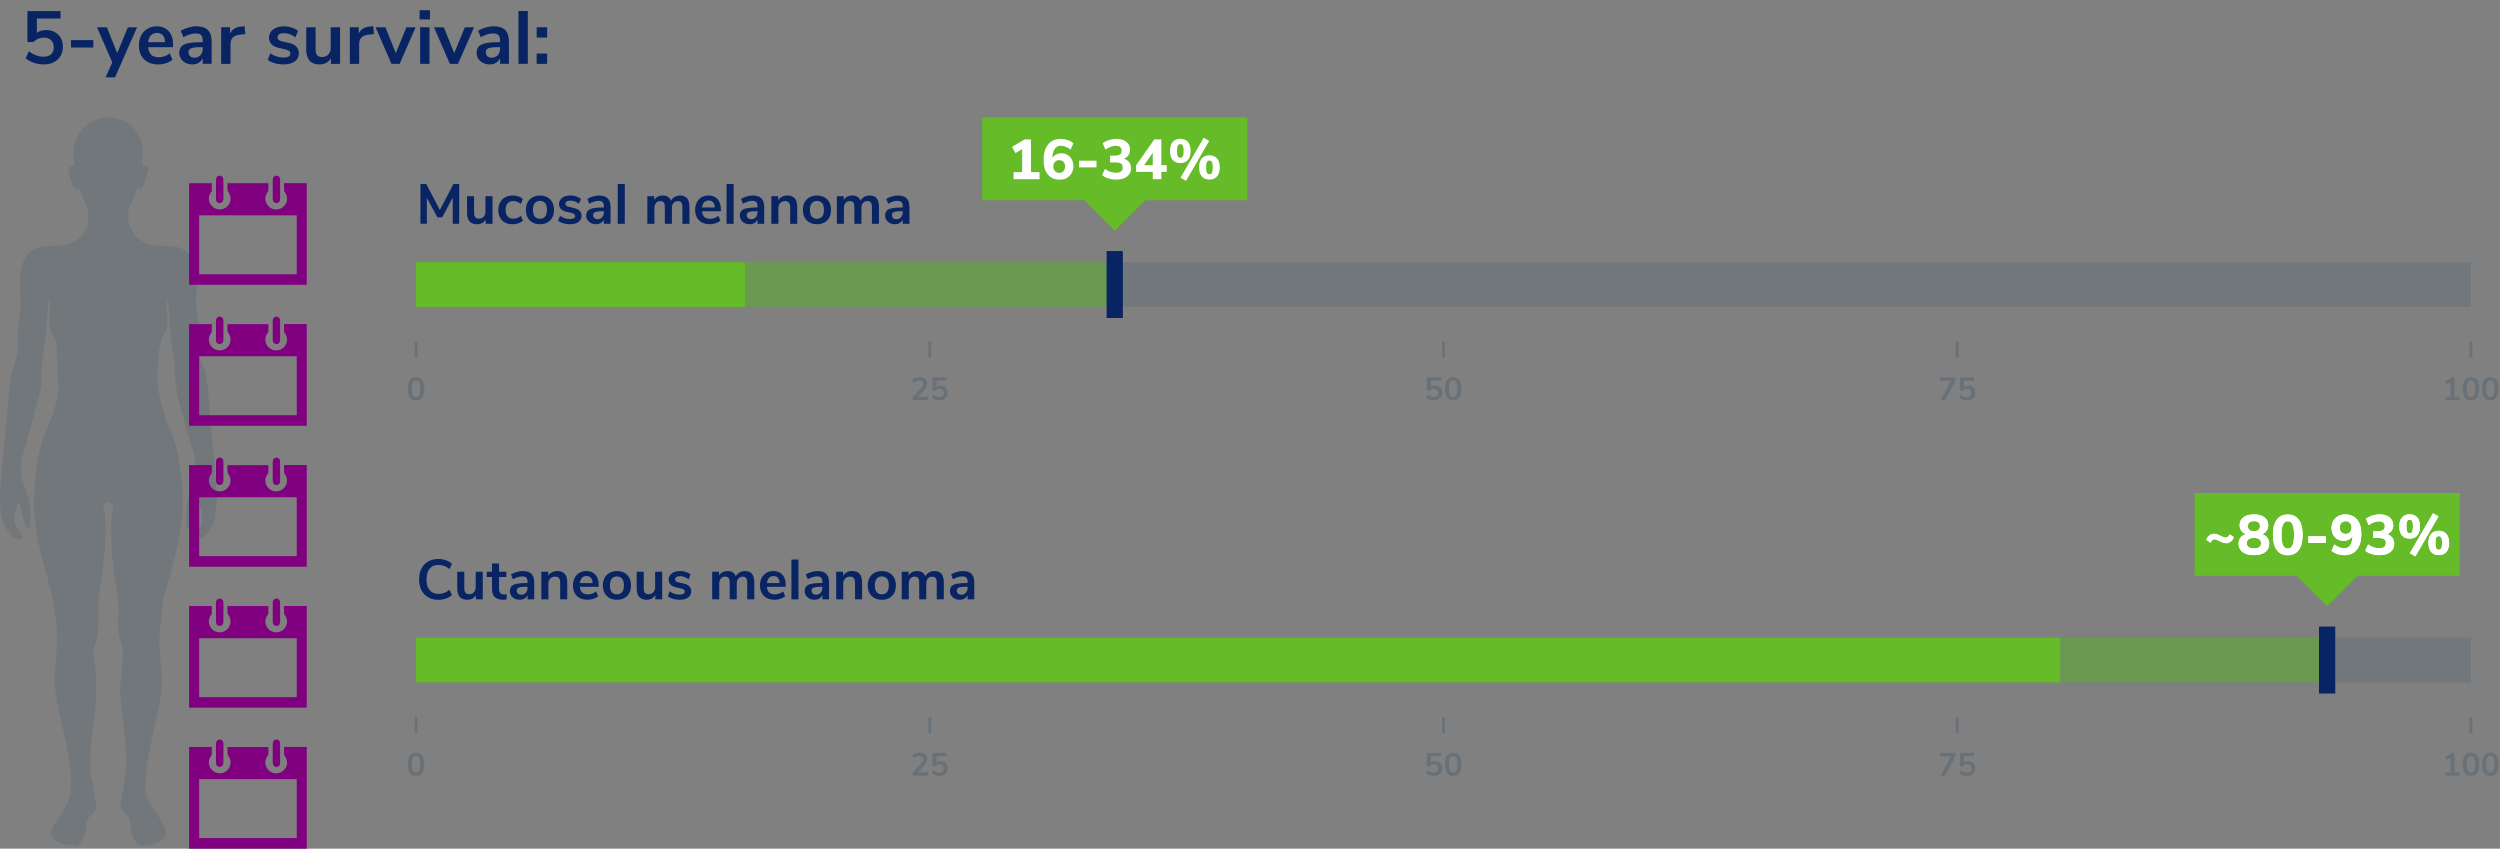 <?xml version="1.0" encoding="UTF-8"?><svg id="Layer_2" xmlns="http://www.w3.org/2000/svg" viewBox="0 0 1001.52 339.98"><rect x="0" y="0" width="1001.52" height="339.98" fill="#808080" stroke="none"/><defs><style>.cls-1{fill:none;stroke:#51616f;stroke-miterlimit:10;stroke-width:1.08px;}.cls-2{fill:#fff;}.cls-3{fill:purple;}.cls-4,.cls-5{fill:#65bc28;}.cls-6{fill:#092462;}.cls-7,.cls-8{fill:#51616f;}.cls-9,.cls-8{opacity:.3;}.cls-10,.cls-5{opacity:.5;}</style></defs><g id="Layer_1-2"><g id="_6mgbSD" class="cls-9"><path class="cls-7" d="m31.64,75.55c-1.24.48-2.02-.13-2.43-1.25-.57-1.56-1.16-3.12-1.54-4.73-.55-2.32-.26-2.72,2.12-3.42-.08-1.06-.08-2.19-.26-3.29-.54-3.46.89-7.57,2.92-10.38,3.71-5.12,11.27-6.88,16.96-4.14,2.97,1.43,5.41,3.94,6.76,6.95,1.61,3.58,1.07,7.14.84,10.88.39.11.67.22.96.25.96.11,1.56.71,1.34,1.58-.58,2.31-1.26,4.61-2.06,6.86-.31.87-1.2,1.11-2.21.51-.93,3.15-2.99,5.83-3.57,9.11-.54,3.03.16,6.25,1.9,8.79,2.06,3,5.61,5.04,9.27,5.11,2.14.04,4.28.15,6.41.29,4.63.3,7.76,3,8.91,7.53.92,3.65,1.14,7.35.77,11.06-.34,3.43-.14,6.77.49,10.16.43,2.29.29,4.7.37,7.05.04,1.31.06,2.63,0,3.94-.13,2.63.28,5.12,1.45,7.5,1.94,3.94,2.1,8.26,2.46,12.53.75,8.92,1.56,17.85,2.3,26.77.41,4.92.91,9.84,1.02,14.77.06,2.81-.46,5.65-.96,8.44-.39,2.18-1.81,4.56-3.5,5.99-.83.71-1.82,1.39-2.95,1.41-4.11.08-.72-3.02.53-4.27,1.68-2.13,1.43-7.37-.62-9.73-.38.62-.86,1.13-1.01,1.72-.42,1.65-.66,3.34-1.06,4.99-.19.79-.5,1.57-.91,2.27-.2.34-.75.46-1.14.68-.22-.38-.63-.77-.62-1.15.05-2.18.3-4.36.3-6.53-.01-3.59,1.15-6.87,2.49-10.11,1.66-4.02,1.28-8.05.17-12.08-1.81-6.53-3.67-13.04-5.51-19.56-1.37-4.87-1.98-9.81-2.01-14.89-.02-3.15-.93-6.29-1.29-9.45-.42-3.6-.7-7.22-.98-10.83-.18-2.31-.23-4.62-.34-7.09-.86,1.78-.85,3.52-.55,5.24.63,3.62.36,7.02-1.82,10.16-.54.78-.62,1.92-.84,2.84-1.05,4.44-.98,8.26-1.07,12.44-.14,6.24.68,8.27,2.3,13.96.32,1.12,1.2,4.59,1.73,5.64,2.89,5.74,4.36,11.88,5.08,18.22.43,3.82.91,7.66.96,11.49.1,8.27-1.41,16.35-3.42,24.34-1.05,4.19-2.2,8.37-3.45,12.51-1.57,5.21-1.64,10.6-2.24,15.94-.63,5.48.07,10.91.6,16.35.47,4.76-.08,9.43-1.04,14.06-1.53,7.45-3.28,14.85-4.61,22.33-.66,3.72-.64,7.57-.8,11.36-.04.86.48,1.74.68,2.62.9,4.17,9.88,12.57,6.89,16.47-.85,1.12-2.21,1.72-3.56,2.14-1.4.43-2.85.71-4.31.81-.96.07-2.01.04-2.79-.52-.56-.41-.9-1.04-1.23-1.64-.58-1.09-1.17-2.19-1.41-3.4-.38-1.93.13-4.12-.96-5.76-.92-1.38-2.82-2.07-3.25-3.68-.18-.66-.06-1.37.07-2.05,1.31-7.26,2.7-13.74,2.11-21.17-.6-7.62-1.77-15.2-2.29-22.82-.25-3.66.39-7.4.76-11.09.34-3.32.69-6.56-.58-9.82-1.29-3.32-1.19-6.89-.99-10.38.23-4.19-.32-8.28-1.02-12.38-1.46-8.47-1.92-17.02-1.7-25.6.04-1.69.39-3.38.6-5.07.05-.42.13-.84.2-1.31-.72-.32-1.35-.6-2.02-.9-.66.28-1.33.57-2.04.87-.02.18-.09.36-.06.51,1.46,6.23,1.01,12.54.51,18.8-.5,6.13-1.56,12.21-2.23,18.33-.26,2.38-.2,4.8-.16,7.2.07,4.09-.3,8.06-1.56,12.02-.61,1.91-.5,4.2-.15,6.22,1.45,8.39.81,16.72-.31,25.07-.87,6.5-1.66,13.03-1.13,19.6.15,1.84.75,3.65,1.15,5.47.09.42.41.87.34,1.25-.41,1.98.19,3.77.75,5.62.89,2.94-3.52,4.55-3.98,7.45-.18,1.12-.04,2.28-.23,3.4-.22,1.33-.9,2.54-1.57,3.72-.5.89-1.11,1.86-2.11,2.09-1.03.24-2.06-.43-3.11-.45-.37,0-.74.07-1.12.09-2.07.11-3.83-1.39-5.34-2.8-.35-.32-.71-.67-.84-1.13-.14-.52.06-1.06.26-1.55,1.53-3.69,4.26-6.53,5.98-10.07.65-1.33,1.39-2.69,1.64-4.12.35-1.99.44-4.06.36-6.08-.33-9.19-2.8-18.03-4.77-26.94-1.22-5.54-2.01-11.09-1.64-16.77.3-4.66.83-9.33.74-13.99-.17-8.82-1.96-17.37-4.47-25.85-3.03-10.24-5.25-20.72-4.65-31.51.51-9.32,1.58-18.58,5.77-27.14.96-1.96,2.06-5.95,2.72-8.03.95-2.98,1.38-5.43,1.08-9.36s-.54-7.31-.48-11.2c.02-1-.2-2-.16-3,.06-1.59-.28-3.06-1.2-4.34-1.92-2.69-2.04-5.69-1.59-8.79.27-1.86.61-3.72-.6-5.53,0,.65.05,1.3,0,1.94-.51,6.05-.81,12.12-1.63,18.12-.48,3.51-1.2,6.96-1,10.52.25,4.41-1.14,8.56-2.24,12.73-1.7,6.42-3.61,12.79-5.35,19.2-1.1,4.04-.97,8.05.77,11.92,2.25,5.01,2.44,10.32,2.38,15.67,0,.4-.36.8-.55,1.2-.4-.21-.96-.32-1.15-.64-.42-.74-.74-1.57-.95-2.4-.41-1.69-.68-3.42-1.1-5.11-.13-.52-.57-.96-.87-1.43l-.53.05c-.31,1.05-.69,2.09-.93,3.16-.39,1.72-.52,3.58.14,5.25.63,1.59,5.86,7.87-.3,5.11-1-.45-2.01-1.81-2.66-2.65-1.78-2.29-2.71-5.07-3.01-7.93-.55-5.19-.03-10.3.43-15.43.76-8.49,1.49-16.98,2.27-25.46.41-4.52.74-9.06,1.39-13.55.3-2.04,1.38-3.95,1.95-5.96.43-1.49.78-3.04.87-4.58.14-2.31-.08-4.64.03-6.95.11-2.39.24-4.81.7-7.15.56-2.8.47-5.57.18-8.35-.38-3.78-.17-7.51.79-11.19,1.27-4.85,4.1-7.21,9.1-7.6,5.66-.44,10.74.07,14.9-4.49.75-.82,1.42-1.72,1.86-2.74.54-1.27.7-2.68.7-4.06.02-4.36-2.19-7.91-3.76-11.81Z"/></g><rect class="cls-8" x="166.67" y="105.04" width="823.22" height="17.89"/><rect class="cls-5" x="166.67" y="105.04" width="279.89" height="17.89"/><rect class="cls-8" x="166.67" y="255.48" width="823.22" height="17.89"/><rect class="cls-5" x="166.67" y="255.48" width="765.59" height="17.89"/><rect class="cls-4" x="166.67" y="105.04" width="131.71" height="17.89"/><path class="cls-6" d="m183.95,73.71v15.94h-2.58v-10.54l-4.21,7.96h-1.94l-4.23-7.85.02,10.42h-2.58v-15.94h2.31l5.47,10.42,5.45-10.42h2.28Z"/><path class="cls-6" d="m197.31,78.6v11.06h-2.76v-1.7c-.35.6-.81,1.07-1.4,1.39-.59.32-1.25.49-1.99.49-2.71,0-4.07-1.52-4.07-4.57v-6.67h2.83v6.69c0,.78.16,1.37.47,1.74.32.38.81.57,1.49.57.78,0,1.41-.26,1.89-.78.47-.52.71-1.21.71-2.07v-6.15h2.83Z"/><path class="cls-6" d="m202.27,89.13c-.85-.47-1.5-1.13-1.96-1.99s-.68-1.86-.68-3.01.24-2.16.71-3.04,1.15-1.56,2.02-2.05,1.88-.72,3.03-.72c.78,0,1.55.12,2.29.37.75.25,1.34.58,1.8,1.01l-.81,1.99c-.47-.38-.96-.66-1.48-.86-.52-.2-1.04-.29-1.55-.29-.98,0-1.74.31-2.28.92s-.81,1.49-.81,2.63.27,2,.81,2.61c.54.61,1.3.92,2.28.92.51,0,1.03-.1,1.55-.29.52-.2,1.01-.48,1.48-.86l.81,1.97c-.48.44-1.1.78-1.85,1.03-.75.25-1.54.37-2.35.37-1.16,0-2.17-.23-3.02-.7Z"/><path class="cls-6" d="m213.35,89.13c-.85-.47-1.51-1.14-1.98-2.01-.47-.87-.7-1.89-.7-3.05s.23-2.17.7-3.04c.47-.87,1.13-1.53,1.98-2,.85-.47,1.84-.7,2.97-.7s2.12.23,2.97.7c.85.47,1.51,1.13,1.97,2,.46.87.69,1.88.69,3.04s-.23,2.18-.69,3.05-1.12,1.54-1.97,2.01c-.85.47-1.84.7-2.97.7s-2.12-.23-2.97-.7Zm5.05-2.4c.48-.6.72-1.49.72-2.67s-.24-2.05-.72-2.66-1.18-.92-2.08-.92-1.6.31-2.09.92c-.49.61-.73,1.5-.73,2.66s.24,2.07.72,2.67c.48.6,1.18.9,2.08.9s1.62-.3,2.1-.9Z"/><path class="cls-6" d="m225.65,89.47c-.82-.24-1.52-.59-2.09-1.04l.79-1.97c1.18.86,2.53,1.29,4.05,1.29.65,0,1.14-.11,1.48-.32.34-.21.51-.51.51-.9,0-.33-.12-.59-.35-.77-.23-.18-.65-.35-1.25-.5l-1.81-.41c-1.03-.23-1.79-.6-2.28-1.11-.5-.51-.75-1.18-.75-1.99,0-.68.19-1.28.58-1.8.38-.52.92-.92,1.61-1.21.69-.29,1.48-.43,2.39-.43.78,0,1.54.12,2.27.36.73.24,1.38.58,1.93,1.02l-.79,1.92c-1.15-.83-2.29-1.24-3.44-1.24-.62,0-1.1.11-1.45.34-.35.23-.52.54-.52.95,0,.3.11.55.33.75.22.2.57.35,1.05.45l1.88.43c1.1.24,1.91.62,2.42,1.14.51.52.77,1.2.77,2.05,0,1.02-.42,1.84-1.24,2.44-.83.6-1.95.9-3.37.9-.98,0-1.88-.12-2.7-.36Z"/><path class="cls-6" d="m243.46,79.46c.75.75,1.13,1.91,1.13,3.48v6.71h-2.69v-1.7c-.26.59-.66,1.05-1.21,1.38-.55.33-1.19.5-1.91.5s-1.41-.15-2.01-.45c-.6-.3-1.08-.72-1.42-1.24-.35-.53-.52-1.12-.52-1.76,0-.81.21-1.46.62-1.92.41-.47,1.09-.81,2.02-1.02s2.22-.32,3.87-.32h.57v-.52c0-.75-.16-1.3-.49-1.63-.32-.33-.86-.5-1.62-.5-.59,0-1.2.1-1.84.3-.64.2-1.27.49-1.89.85l-.79-1.94c.62-.39,1.36-.72,2.24-.97.87-.26,1.7-.38,2.49-.38,1.55,0,2.71.38,3.46,1.13Zm-2.27,7.59c.47-.5.71-1.16.71-1.96v-.47h-.41c-1.01,0-1.79.04-2.35.14-.56.09-.96.25-1.2.47s-.36.54-.36.93c0,.48.17.88.5,1.19.33.31.75.46,1.27.46.75,0,1.37-.25,1.84-.76Z"/><path class="cls-6" d="m247.46,73.71h2.83v15.94h-2.83v-15.94Z"/><path class="cls-6" d="m275.27,79.44c.62.75.93,1.89.93,3.43v6.78h-2.83v-6.67c0-.84-.14-1.46-.43-1.84-.29-.38-.75-.58-1.38-.58-.75,0-1.34.26-1.76.77-.42.51-.63,1.23-.63,2.15v6.17h-2.83v-6.67c0-.84-.14-1.46-.42-1.84-.28-.38-.74-.58-1.39-.58-.74,0-1.32.26-1.74.77s-.63,1.23-.63,2.15v6.17h-2.83v-11.06h2.76v1.56c.33-.6.79-1.06,1.38-1.37.59-.31,1.26-.46,2.01-.46,1.67,0,2.78.69,3.32,2.08.35-.65.84-1.16,1.49-1.53s1.37-.55,2.17-.55c1.25,0,2.19.37,2.8,1.12Z"/><path class="cls-6" d="m288.77,84.63h-7.53c.09,1.03.4,1.79.93,2.28.53.5,1.28.75,2.26.75,1.22,0,2.34-.39,3.35-1.18l.81,1.94c-.51.42-1.16.76-1.93,1.02-.78.26-1.56.38-2.34.38-1.81,0-3.24-.51-4.28-1.54s-1.57-2.43-1.57-4.21c0-1.13.23-2.13.68-3.01s1.09-1.55,1.91-2.04c.82-.48,1.75-.72,2.79-.72,1.52,0,2.72.49,3.61,1.47.88.98,1.32,2.33,1.32,4.05v.79Zm-6.68-3.59c-.46.48-.74,1.18-.85,2.08h5.11c-.03-.92-.26-1.62-.68-2.09-.42-.47-1.01-.71-1.76-.71s-1.36.24-1.82.72Z"/><path class="cls-6" d="m291.07,73.71h2.83v15.94h-2.83v-15.94Z"/><path class="cls-6" d="m305.02,79.46c.75.75,1.13,1.91,1.13,3.48v6.71h-2.69v-1.7c-.26.59-.66,1.05-1.21,1.38-.55.33-1.19.5-1.91.5s-1.41-.15-2.01-.45c-.6-.3-1.08-.72-1.42-1.24-.35-.53-.52-1.12-.52-1.76,0-.81.21-1.46.62-1.92.41-.47,1.09-.81,2.02-1.02s2.22-.32,3.87-.32h.57v-.52c0-.75-.16-1.3-.49-1.63-.32-.33-.86-.5-1.62-.5-.59,0-1.2.1-1.84.3-.64.2-1.27.49-1.89.85l-.79-1.94c.62-.39,1.36-.72,2.24-.97.87-.26,1.7-.38,2.49-.38,1.55,0,2.71.38,3.46,1.13Zm-2.27,7.59c.47-.5.71-1.16.71-1.96v-.47h-.41c-1.01,0-1.79.04-2.35.14-.56.09-.96.25-1.2.47s-.36.54-.36.93c0,.48.17.88.5,1.19.33.31.75.46,1.27.46.75,0,1.37-.25,1.84-.76Z"/><path class="cls-6" d="m318.41,79.46c.65.75.97,1.89.97,3.41v6.78h-2.83v-6.62c0-.86-.16-1.48-.49-1.88-.32-.39-.83-.59-1.53-.59-.81,0-1.47.26-1.96.77-.49.51-.74,1.2-.74,2.06v6.26h-2.83v-11.06h2.76v1.65c.38-.62.88-1.09,1.51-1.42.63-.33,1.35-.5,2.15-.5,1.33,0,2.31.38,2.96,1.13Z"/><path class="cls-6" d="m324.32,89.13c-.85-.47-1.51-1.14-1.98-2.01-.47-.87-.7-1.89-.7-3.05s.23-2.17.7-3.04c.47-.87,1.13-1.53,1.98-2,.85-.47,1.84-.7,2.97-.7s2.12.23,2.97.7c.85.47,1.51,1.13,1.97,2,.46.87.69,1.88.69,3.04s-.23,2.18-.69,3.05-1.12,1.54-1.97,2.01c-.85.47-1.84.7-2.97.7s-2.12-.23-2.97-.7Zm5.05-2.4c.48-.6.72-1.49.72-2.67s-.24-2.05-.72-2.66-1.18-.92-2.08-.92-1.6.31-2.09.92c-.49.61-.73,1.5-.73,2.66s.24,2.07.72,2.67c.48.6,1.18.9,2.08.9s1.62-.3,2.1-.9Z"/><path class="cls-6" d="m351.19,79.44c.62.75.93,1.89.93,3.43v6.78h-2.83v-6.67c0-.84-.14-1.46-.43-1.84-.29-.38-.75-.58-1.38-.58-.75,0-1.34.26-1.76.77-.42.51-.63,1.23-.63,2.15v6.17h-2.83v-6.67c0-.84-.14-1.46-.42-1.84-.28-.38-.74-.58-1.39-.58-.74,0-1.32.26-1.74.77s-.63,1.23-.63,2.15v6.17h-2.83v-11.06h2.76v1.56c.33-.6.79-1.06,1.38-1.37.59-.31,1.26-.46,2.01-.46,1.67,0,2.78.69,3.32,2.08.35-.65.84-1.16,1.49-1.53s1.37-.55,2.17-.55c1.25,0,2.19.37,2.8,1.12Z"/><path class="cls-6" d="m363.2,79.46c.75.75,1.13,1.91,1.13,3.48v6.71h-2.69v-1.7c-.26.59-.66,1.05-1.21,1.38-.55.33-1.19.5-1.91.5s-1.41-.15-2.01-.45c-.6-.3-1.08-.72-1.42-1.24-.35-.53-.52-1.12-.52-1.76,0-.81.21-1.46.62-1.92.41-.47,1.09-.81,2.02-1.02s2.22-.32,3.87-.32h.57v-.52c0-.75-.16-1.3-.49-1.63-.32-.33-.86-.5-1.62-.5-.59,0-1.2.1-1.84.3-.64.2-1.27.49-1.89.85l-.79-1.94c.62-.39,1.36-.72,2.24-.97.87-.26,1.7-.38,2.49-.38,1.55,0,2.71.38,3.46,1.13Zm-2.27,7.59c.47-.5.71-1.16.71-1.96v-.47h-.41c-1.01,0-1.79.04-2.35.14-.56.09-.96.25-1.2.47s-.36.54-.36.93c0,.48.17.88.5,1.19.33.31.75.46,1.27.46.75,0,1.37-.25,1.84-.76Z"/><g class="cls-10"><line class="cls-1" x1="166.67" y1="136.84" x2="166.67" y2="143.3"/><path class="cls-7" d="m164.2,159.2c-.57-.8-.85-1.96-.85-3.48s.28-2.66.85-3.45c.57-.79,1.39-1.19,2.47-1.19s1.9.4,2.47,1.19c.57.79.85,1.94.85,3.45s-.28,2.67-.85,3.48c-.57.8-1.39,1.2-2.47,1.2s-1.9-.4-2.47-1.2Zm3.75-.92c.27-.54.4-1.39.4-2.56s-.13-2.01-.4-2.54c-.27-.53-.69-.79-1.28-.79s-1.01.26-1.28.79c-.27.53-.4,1.38-.4,2.54s.13,2.03.4,2.56c.27.54.69.81,1.28.81s1.01-.27,1.28-.81Z"/><line class="cls-1" x1="578.28" y1="136.84" x2="578.28" y2="143.3"/><path class="cls-7" d="m576.4,154.82c.43.25.77.59,1.01,1.03s.36.94.36,1.51c0,.6-.14,1.13-.41,1.59-.28.46-.67.81-1.17,1.06s-1.1.38-1.78.38c-.57,0-1.13-.1-1.69-.29-.56-.19-1.01-.45-1.38-.77l.55-1.21c.83.63,1.67.94,2.53.94.57,0,1-.14,1.3-.43.3-.29.45-.69.45-1.21s-.15-.91-.46-1.21-.72-.45-1.25-.45c-.35,0-.69.07-1,.2-.31.13-.6.33-.85.58h-1v-5.36h5.71v1.29h-4.08v2.45c.44-.31.98-.46,1.63-.46.57,0,1.07.12,1.5.37Z"/><path class="cls-7" d="m579.69,159.2c-.57-.8-.85-1.96-.85-3.48s.28-2.66.85-3.45c.57-.79,1.39-1.19,2.47-1.19s1.9.4,2.47,1.19c.57.79.85,1.94.85,3.45s-.28,2.67-.85,3.48c-.57.8-1.39,1.2-2.47,1.2s-1.9-.4-2.47-1.2Zm3.75-.92c.27-.54.4-1.39.4-2.56s-.13-2.01-.4-2.54c-.27-.53-.69-.79-1.28-.79s-1.01.26-1.28.79c-.27.53-.4,1.38-.4,2.54s.13,2.03.4,2.56c.27.54.69.81,1.28.81s1.01-.27,1.28-.81Z"/><line class="cls-1" x1="989.89" y1="136.84" x2="989.89" y2="143.3"/><path class="cls-7" d="m985.35,158.94v1.34h-5.62v-1.34h1.98v-5.87l-1.56.94-.66-1.21,2.7-1.63h1.19v7.76h1.98Z"/><path class="cls-7" d="m987.42,159.2c-.57-.8-.85-1.96-.85-3.48s.28-2.66.85-3.45c.57-.79,1.39-1.19,2.47-1.19s1.9.4,2.47,1.19c.57.79.85,1.94.85,3.45s-.28,2.67-.85,3.48c-.57.8-1.39,1.2-2.47,1.2s-1.9-.4-2.47-1.2Zm3.75-.92c.27-.54.4-1.39.4-2.56s-.13-2.01-.4-2.54c-.27-.53-.69-.79-1.28-.79s-1.01.26-1.28.79c-.27.53-.4,1.38-.4,2.54s.13,2.03.4,2.56c.27.54.69.81,1.28.81s1.01-.27,1.28-.81Z"/><path class="cls-7" d="m995.17,159.2c-.57-.8-.85-1.96-.85-3.48s.28-2.66.85-3.45c.57-.79,1.39-1.19,2.47-1.19s1.9.4,2.47,1.19c.57.79.85,1.94.85,3.45s-.28,2.67-.85,3.48c-.57.8-1.39,1.2-2.47,1.2s-1.9-.4-2.47-1.2Zm3.75-.92c.27-.54.4-1.39.4-2.56s-.13-2.01-.4-2.54c-.27-.53-.69-.79-1.28-.79s-1.01.26-1.28.79c-.27.53-.4,1.38-.4,2.54s.13,2.03.4,2.56c.27.54.69.81,1.28.81s1.01-.27,1.28-.81Z"/><line class="cls-1" x1="784.08" y1="136.84" x2="784.08" y2="143.3"/><path class="cls-7" d="m783.39,151.17v1.24l-4.13,7.87h-1.77l4.12-7.76h-4.56v-1.34h6.34Z"/><path class="cls-7" d="m789.96,154.82c.43.25.77.59,1.01,1.03s.36.94.36,1.51c0,.6-.14,1.13-.41,1.59-.28.46-.67.81-1.17,1.06s-1.1.38-1.78.38c-.57,0-1.13-.1-1.69-.29-.56-.19-1.01-.45-1.38-.77l.55-1.21c.83.63,1.67.94,2.53.94.57,0,1-.14,1.3-.43.3-.29.45-.69.45-1.21s-.15-.91-.46-1.21-.72-.45-1.25-.45c-.35,0-.69.07-1,.2-.31.13-.6.33-.85.58h-1v-5.36h5.71v1.29h-4.08v2.45c.44-.31.98-.46,1.63-.46.57,0,1.07.12,1.5.37Z"/><line class="cls-1" x1="372.48" y1="136.84" x2="372.48" y2="143.3"/><path class="cls-7" d="m371.79,158.94v1.34h-6.12v-1.23l3.1-3.33c.36-.4.63-.76.79-1.09.17-.33.25-.66.25-.99,0-.41-.12-.73-.36-.94-.24-.21-.58-.32-1.04-.32-.82,0-1.64.31-2.47.94l-.56-1.21c.36-.32.82-.57,1.39-.77.56-.19,1.13-.29,1.7-.29.91,0,1.64.22,2.17.67.53.45.8,1.05.8,1.81,0,.53-.11,1.02-.34,1.48s-.6.98-1.14,1.54l-2.24,2.38h4.04Z"/><path class="cls-7" d="m378.35,154.82c.43.25.77.59,1.01,1.03s.36.94.36,1.51c0,.6-.14,1.13-.41,1.59-.28.46-.67.81-1.17,1.06s-1.1.38-1.78.38c-.57,0-1.13-.1-1.69-.29-.56-.19-1.01-.45-1.38-.77l.55-1.21c.83.63,1.67.94,2.53.94.57,0,1-.14,1.3-.43.3-.29.45-.69.45-1.21s-.15-.91-.46-1.21-.72-.45-1.25-.45c-.35,0-.69.07-1,.2-.31.13-.6.33-.85.58h-1v-5.36h5.71v1.29h-4.08v2.45c.44-.31.98-.46,1.63-.46.57,0,1.07.12,1.5.37Z"/></g><rect class="cls-4" x="166.67" y="255.48" width="658.57" height="17.89"/><path class="cls-6" d="m171.52,239.29c-1.17-.67-2.07-1.62-2.69-2.86-.63-1.24-.94-2.67-.94-4.32s.31-3.08.94-4.31c.62-1.23,1.52-2.18,2.69-2.85s2.54-1.01,4.1-1.01c1.07,0,2.08.17,3.03.5.95.33,1.75.8,2.4,1.4l-.97,2.12c-.72-.57-1.44-.99-2.15-1.25-.71-.26-1.46-.4-2.26-.4-1.54,0-2.72.5-3.56,1.49-.84,1-1.25,2.43-1.25,4.3s.42,3.32,1.25,4.32c.84,1,2.02,1.49,3.56,1.49.8,0,1.55-.13,2.26-.4.71-.26,1.42-.68,2.15-1.25l.97,2.13c-.65.6-1.45,1.07-2.4,1.4-.95.33-1.96.5-3.03.5-1.57,0-2.94-.33-4.1-1.01Z"/><path class="cls-6" d="m193.4,229.04v11.06h-2.76v-1.7c-.35.6-.81,1.07-1.4,1.39-.59.32-1.25.49-1.99.49-2.71,0-4.07-1.52-4.07-4.57v-6.67h2.83v6.69c0,.78.16,1.37.47,1.74.32.38.81.57,1.49.57.78,0,1.41-.26,1.89-.78.47-.52.71-1.21.71-2.07v-6.15h2.83Z"/><path class="cls-6" d="m203.03,238.08l-.14,2.1c-.45.04-.87.07-1.24.07-1.55,0-2.7-.36-3.44-1.07-.74-.72-1.11-1.78-1.11-3.2v-4.82h-2.12v-2.13h2.12v-3.3h2.83v3.3h2.92v2.13h-2.92v4.77c0,1.48.69,2.22,2.06,2.22.33,0,.68-.02,1.04-.07Z"/><path class="cls-6" d="m212.89,229.9c.75.75,1.13,1.91,1.13,3.48v6.71h-2.69v-1.7c-.26.59-.66,1.05-1.21,1.38-.55.33-1.19.5-1.91.5s-1.41-.15-2.01-.45c-.6-.3-1.08-.72-1.42-1.24-.35-.53-.52-1.12-.52-1.76,0-.81.21-1.46.62-1.92.41-.47,1.09-.81,2.02-1.02s2.22-.32,3.87-.32h.57v-.52c0-.75-.16-1.3-.49-1.63-.32-.33-.86-.5-1.62-.5-.59,0-1.2.1-1.84.3-.64.2-1.27.49-1.89.85l-.79-1.94c.62-.39,1.36-.72,2.24-.97.87-.26,1.7-.38,2.49-.38,1.55,0,2.71.38,3.46,1.13Zm-2.27,7.59c.47-.5.71-1.16.71-1.96v-.47h-.41c-1.01,0-1.79.04-2.35.14-.56.09-.96.25-1.2.47s-.36.54-.36.93c0,.48.17.88.5,1.19.33.31.75.46,1.27.46.75,0,1.37-.25,1.84-.76Z"/><path class="cls-6" d="m226.27,229.9c.65.75.97,1.89.97,3.41v6.78h-2.83v-6.62c0-.86-.16-1.48-.49-1.88-.32-.39-.83-.59-1.53-.59-.81,0-1.47.26-1.96.77-.49.51-.74,1.2-.74,2.06v6.26h-2.83v-11.06h2.76v1.65c.38-.62.88-1.09,1.51-1.42.63-.33,1.35-.5,2.15-.5,1.33,0,2.31.38,2.96,1.13Z"/><path class="cls-6" d="m239.82,235.08h-7.53c.09,1.03.4,1.79.93,2.28.53.5,1.28.75,2.26.75,1.22,0,2.34-.39,3.35-1.18l.81,1.94c-.51.42-1.16.76-1.93,1.02-.78.26-1.56.38-2.34.38-1.81,0-3.24-.51-4.28-1.54s-1.57-2.43-1.57-4.21c0-1.13.23-2.13.68-3.01s1.09-1.55,1.91-2.04c.82-.48,1.75-.72,2.79-.72,1.52,0,2.72.49,3.61,1.47.88.98,1.32,2.33,1.32,4.05v.79Zm-6.68-3.59c-.46.48-.74,1.18-.85,2.08h5.11c-.03-.92-.26-1.62-.68-2.09-.42-.47-1.01-.71-1.76-.71s-1.36.24-1.82.72Z"/><path class="cls-6" d="m244.19,239.58c-.85-.47-1.51-1.14-1.98-2.01-.47-.87-.7-1.89-.7-3.05s.23-2.17.7-3.04c.47-.87,1.13-1.53,1.98-2,.85-.47,1.84-.7,2.97-.7s2.12.23,2.97.7c.85.47,1.51,1.13,1.97,2,.46.87.69,1.88.69,3.04s-.23,2.18-.69,3.05-1.12,1.54-1.97,2.01c-.85.47-1.84.7-2.97.7s-2.12-.23-2.97-.7Zm5.05-2.4c.48-.6.72-1.49.72-2.67s-.24-2.05-.72-2.66-1.18-.92-2.08-.92-1.6.31-2.09.92c-.49.61-.73,1.5-.73,2.66s.24,2.07.72,2.67c.48.6,1.18.9,2.08.9s1.62-.3,2.1-.9Z"/><path class="cls-6" d="m265.28,229.04v11.06h-2.76v-1.7c-.35.6-.81,1.07-1.4,1.39-.59.32-1.25.49-1.99.49-2.71,0-4.07-1.52-4.07-4.57v-6.67h2.83v6.69c0,.78.16,1.37.47,1.74.32.38.81.57,1.49.57.78,0,1.41-.26,1.89-.78.47-.52.71-1.21.71-2.07v-6.15h2.83Z"/><path class="cls-6" d="m269.58,239.92c-.82-.24-1.52-.59-2.09-1.04l.79-1.97c1.18.86,2.53,1.29,4.05,1.29.65,0,1.14-.11,1.48-.32.34-.21.51-.51.51-.9,0-.33-.12-.59-.35-.77-.23-.18-.65-.35-1.25-.5l-1.81-.41c-1.03-.23-1.79-.6-2.28-1.11-.5-.51-.75-1.18-.75-1.99,0-.68.19-1.28.58-1.8.38-.52.92-.92,1.61-1.21.69-.29,1.48-.43,2.39-.43.78,0,1.54.12,2.27.36.73.24,1.38.58,1.93,1.02l-.79,1.92c-1.15-.83-2.29-1.24-3.44-1.24-.62,0-1.1.11-1.45.34-.35.23-.52.54-.52.95,0,.3.11.55.33.75.22.2.57.35,1.05.45l1.88.43c1.1.24,1.91.62,2.42,1.14.51.52.77,1.2.77,2.05,0,1.02-.42,1.84-1.24,2.44-.83.6-1.95.9-3.37.9-.98,0-1.88-.12-2.7-.36Z"/><path class="cls-6" d="m301.25,229.89c.62.75.93,1.89.93,3.43v6.78h-2.83v-6.67c0-.84-.14-1.46-.43-1.84-.29-.38-.75-.58-1.38-.58-.75,0-1.34.26-1.76.77-.42.51-.63,1.23-.63,2.15v6.17h-2.83v-6.67c0-.84-.14-1.46-.42-1.84-.28-.38-.74-.58-1.39-.58-.74,0-1.32.26-1.74.77s-.63,1.23-.63,2.15v6.17h-2.83v-11.06h2.76v1.56c.33-.6.79-1.06,1.38-1.37.59-.31,1.26-.46,2.01-.46,1.67,0,2.78.69,3.32,2.08.35-.65.84-1.16,1.49-1.53s1.37-.55,2.17-.55c1.25,0,2.19.37,2.8,1.12Z"/><path class="cls-6" d="m314.75,235.08h-7.53c.09,1.03.4,1.79.93,2.28.53.5,1.28.75,2.26.75,1.22,0,2.34-.39,3.35-1.18l.81,1.94c-.51.42-1.16.76-1.93,1.02-.78.26-1.56.38-2.34.38-1.81,0-3.24-.51-4.28-1.54s-1.57-2.43-1.57-4.21c0-1.13.23-2.13.68-3.01s1.09-1.55,1.91-2.04c.82-.48,1.75-.72,2.79-.72,1.52,0,2.72.49,3.61,1.47.88.98,1.32,2.33,1.32,4.05v.79Zm-6.68-3.59c-.46.48-.74,1.18-.85,2.08h5.11c-.03-.92-.26-1.62-.68-2.09-.42-.47-1.01-.71-1.76-.71s-1.36.24-1.82.72Z"/><path class="cls-6" d="m317.05,224.16h2.83v15.94h-2.83v-15.94Z"/><path class="cls-6" d="m331,229.9c.75.75,1.13,1.91,1.13,3.48v6.71h-2.69v-1.7c-.26.59-.66,1.05-1.21,1.38-.55.33-1.19.5-1.91.5s-1.41-.15-2.01-.45c-.6-.3-1.08-.72-1.42-1.24-.35-.53-.52-1.12-.52-1.76,0-.81.21-1.46.62-1.92.41-.47,1.09-.81,2.02-1.02s2.22-.32,3.87-.32h.57v-.52c0-.75-.16-1.3-.49-1.63-.32-.33-.86-.5-1.62-.5-.59,0-1.2.1-1.84.3-.64.2-1.27.49-1.89.85l-.79-1.94c.62-.39,1.36-.72,2.24-.97.87-.26,1.7-.38,2.49-.38,1.55,0,2.71.38,3.46,1.13Zm-2.27,7.59c.47-.5.71-1.16.71-1.96v-.47h-.41c-1.01,0-1.79.04-2.35.14-.56.09-.96.25-1.2.47s-.36.54-.36.93c0,.48.17.88.5,1.19.33.31.75.46,1.27.46.75,0,1.37-.25,1.84-.76Z"/><path class="cls-6" d="m344.39,229.9c.65.75.97,1.89.97,3.41v6.78h-2.83v-6.62c0-.86-.16-1.48-.49-1.88-.32-.39-.83-.59-1.53-.59-.81,0-1.47.26-1.96.77-.49.51-.74,1.2-.74,2.06v6.26h-2.83v-11.06h2.76v1.65c.38-.62.88-1.09,1.51-1.42.63-.33,1.35-.5,2.15-.5,1.33,0,2.31.38,2.96,1.13Z"/><path class="cls-6" d="m350.3,239.58c-.85-.47-1.51-1.14-1.98-2.01-.47-.87-.7-1.89-.7-3.05s.23-2.17.7-3.04c.47-.87,1.13-1.53,1.98-2,.85-.47,1.84-.7,2.97-.7s2.12.23,2.97.7c.85.47,1.51,1.13,1.97,2,.46.87.69,1.88.69,3.04s-.23,2.18-.69,3.05-1.12,1.54-1.97,2.01c-.85.47-1.84.7-2.97.7s-2.12-.23-2.97-.7Zm5.05-2.4c.48-.6.72-1.49.72-2.67s-.24-2.05-.72-2.66-1.18-.92-2.08-.92-1.6.31-2.09.92c-.49.61-.73,1.5-.73,2.66s.24,2.07.72,2.67c.48.6,1.18.9,2.08.9s1.62-.3,2.1-.9Z"/><path class="cls-6" d="m377.17,229.89c.62.75.93,1.89.93,3.43v6.78h-2.83v-6.67c0-.84-.14-1.46-.43-1.84-.29-.38-.75-.58-1.38-.58-.75,0-1.34.26-1.76.77-.42.51-.63,1.23-.63,2.15v6.17h-2.83v-6.67c0-.84-.14-1.46-.42-1.84-.28-.38-.74-.58-1.39-.58-.74,0-1.32.26-1.74.77s-.63,1.23-.63,2.15v6.17h-2.83v-11.06h2.76v1.56c.33-.6.79-1.06,1.38-1.37.59-.31,1.26-.46,2.01-.46,1.67,0,2.78.69,3.32,2.08.35-.65.84-1.16,1.49-1.53s1.37-.55,2.17-.55c1.25,0,2.19.37,2.8,1.12Z"/><path class="cls-6" d="m389.18,229.9c.75.75,1.13,1.91,1.13,3.48v6.71h-2.69v-1.7c-.26.59-.66,1.05-1.21,1.38-.55.33-1.19.5-1.91.5s-1.41-.15-2.01-.45c-.6-.3-1.08-.72-1.42-1.24-.35-.53-.52-1.12-.52-1.76,0-.81.21-1.46.62-1.92.41-.47,1.09-.81,2.02-1.02s2.22-.32,3.87-.32h.57v-.52c0-.75-.16-1.3-.49-1.63-.32-.33-.86-.5-1.62-.5-.59,0-1.2.1-1.84.3-.64.2-1.27.49-1.89.85l-.79-1.94c.62-.39,1.36-.72,2.24-.97.87-.26,1.7-.38,2.49-.38,1.55,0,2.71.38,3.46,1.13Zm-2.27,7.59c.47-.5.71-1.16.71-1.96v-.47h-.41c-1.01,0-1.79.04-2.35.14-.56.09-.96.25-1.2.47s-.36.54-.36.93c0,.48.17.88.5,1.19.33.31.75.46,1.27.46.75,0,1.37-.25,1.84-.76Z"/><g class="cls-10"><line class="cls-1" x1="166.67" y1="287.29" x2="166.67" y2="293.75"/><path class="cls-7" d="m164.2,309.65c-.57-.8-.85-1.96-.85-3.48s.28-2.66.85-3.45c.57-.79,1.39-1.19,2.47-1.19s1.9.4,2.47,1.19c.57.79.85,1.94.85,3.45s-.28,2.67-.85,3.48c-.57.8-1.39,1.2-2.47,1.2s-1.9-.4-2.47-1.2Zm3.75-.92c.27-.54.4-1.39.4-2.56s-.13-2.01-.4-2.54c-.27-.53-.69-.79-1.28-.79s-1.01.26-1.28.79c-.27.53-.4,1.38-.4,2.54s.13,2.03.4,2.56c.27.54.69.81,1.28.81s1.01-.27,1.28-.81Z"/><line class="cls-1" x1="578.28" y1="287.29" x2="578.28" y2="293.75"/><path class="cls-7" d="m576.4,305.27c.43.25.77.59,1.01,1.03s.36.94.36,1.51c0,.6-.14,1.13-.41,1.59-.28.46-.67.81-1.17,1.06s-1.1.38-1.78.38c-.57,0-1.13-.1-1.69-.29-.56-.19-1.01-.45-1.38-.77l.55-1.21c.83.63,1.67.94,2.53.94.57,0,1-.14,1.3-.43.3-.29.45-.69.45-1.21s-.15-.91-.46-1.21-.72-.45-1.25-.45c-.35,0-.69.07-1,.2-.31.13-.6.33-.85.58h-1v-5.36h5.71v1.29h-4.08v2.45c.44-.31.98-.46,1.63-.46.57,0,1.07.12,1.5.37Z"/><path class="cls-7" d="m579.69,309.65c-.57-.8-.85-1.96-.85-3.48s.28-2.66.85-3.45c.57-.79,1.39-1.19,2.47-1.19s1.9.4,2.47,1.19c.57.79.85,1.94.85,3.45s-.28,2.67-.85,3.48c-.57.8-1.39,1.2-2.47,1.2s-1.9-.4-2.47-1.2Zm3.75-.92c.27-.54.4-1.39.4-2.56s-.13-2.01-.4-2.54c-.27-.53-.69-.79-1.28-.79s-1.01.26-1.28.79c-.27.53-.4,1.38-.4,2.54s.13,2.03.4,2.56c.27.54.69.81,1.28.81s1.01-.27,1.28-.81Z"/><line class="cls-1" x1="989.89" y1="287.29" x2="989.89" y2="293.75"/><path class="cls-7" d="m985.35,309.38v1.34h-5.62v-1.34h1.98v-5.87l-1.56.94-.66-1.21,2.7-1.63h1.19v7.76h1.98Z"/><path class="cls-7" d="m987.42,309.65c-.57-.8-.85-1.96-.85-3.48s.28-2.66.85-3.45c.57-.79,1.39-1.19,2.47-1.19s1.9.4,2.47,1.19c.57.79.85,1.94.85,3.45s-.28,2.67-.85,3.48c-.57.8-1.39,1.2-2.47,1.2s-1.9-.4-2.47-1.2Zm3.75-.92c.27-.54.4-1.39.4-2.56s-.13-2.01-.4-2.54c-.27-.53-.69-.79-1.28-.79s-1.01.26-1.28.79c-.27.53-.4,1.38-.4,2.54s.13,2.03.4,2.56c.27.54.69.81,1.28.81s1.01-.27,1.28-.81Z"/><path class="cls-7" d="m995.17,309.65c-.57-.8-.85-1.96-.85-3.48s.28-2.66.85-3.45c.57-.79,1.39-1.19,2.47-1.19s1.9.4,2.47,1.19c.57.79.85,1.94.85,3.45s-.28,2.67-.85,3.48c-.57.8-1.39,1.2-2.47,1.2s-1.9-.4-2.47-1.2Zm3.75-.92c.27-.54.4-1.39.4-2.56s-.13-2.01-.4-2.54c-.27-.53-.69-.79-1.28-.79s-1.01.26-1.28.79c-.27.53-.4,1.38-.4,2.54s.13,2.03.4,2.56c.27.54.69.81,1.28.81s1.01-.27,1.28-.81Z"/><line class="cls-1" x1="784.08" y1="287.29" x2="784.08" y2="293.75"/><path class="cls-7" d="m783.39,301.62v1.24l-4.13,7.87h-1.77l4.12-7.76h-4.56v-1.34h6.34Z"/><path class="cls-7" d="m789.96,305.27c.43.25.77.59,1.01,1.03s.36.94.36,1.51c0,.6-.14,1.13-.41,1.59-.28.46-.67.81-1.17,1.06s-1.1.38-1.78.38c-.57,0-1.13-.1-1.69-.29-.56-.19-1.01-.45-1.38-.77l.55-1.21c.83.63,1.67.94,2.53.94.57,0,1-.14,1.3-.43.3-.29.45-.69.45-1.21s-.15-.91-.46-1.21-.72-.45-1.25-.45c-.35,0-.69.07-1,.2-.31.13-.6.33-.85.58h-1v-5.36h5.71v1.29h-4.08v2.45c.44-.31.98-.46,1.63-.46.57,0,1.07.12,1.5.37Z"/><line class="cls-1" x1="372.48" y1="287.29" x2="372.48" y2="293.75"/><path class="cls-7" d="m371.79,309.38v1.34h-6.12v-1.23l3.1-3.33c.36-.4.63-.76.79-1.09.17-.33.25-.66.25-.99,0-.41-.12-.73-.36-.94-.24-.21-.58-.32-1.04-.32-.82,0-1.64.31-2.47.94l-.56-1.21c.36-.32.82-.57,1.39-.77.56-.19,1.13-.29,1.7-.29.91,0,1.64.22,2.17.67.53.45.8,1.05.8,1.81,0,.53-.11,1.02-.34,1.48s-.6.98-1.14,1.54l-2.24,2.38h4.04Z"/><path class="cls-7" d="m378.35,305.27c.43.25.77.59,1.01,1.03s.36.94.36,1.51c0,.6-.14,1.13-.41,1.59-.28.46-.67.81-1.17,1.06s-1.1.38-1.78.38c-.57,0-1.13-.1-1.69-.29-.56-.19-1.01-.45-1.38-.77l.55-1.21c.83.63,1.67.94,2.53.94.57,0,1-.14,1.3-.43.3-.29.45-.69.45-1.21s-.15-.91-.46-1.21-.72-.45-1.25-.45c-.35,0-.69.07-1,.2-.31.13-.6.33-.85.58h-1v-5.36h5.71v1.29h-4.08v2.45c.44-.31.98-.46,1.63-.46.57,0,1.07.12,1.5.37Z"/></g><polygon class="cls-4" points="459.69 79.3 446.57 92.42 433.44 79.3 459.69 79.3"/><rect class="cls-4" x="393.47" y="47.07" width="106.2" height="33.13"/><path class="cls-2" d="m416.45,68.95v2.83h-10.4v-2.83h3.44v-9.2l-2.71,1.58-1.33-2.53,5.06-2.96h2.51v13.11h3.44Z"/><path class="cls-2" d="m427.67,62.08c.73.44,1.3,1.05,1.72,1.83.41.78.62,1.67.62,2.67s-.23,1.97-.7,2.79c-.47.82-1.12,1.46-1.94,1.92-.83.46-1.76.69-2.8.69-2.07,0-3.66-.69-4.79-2.06-1.13-1.37-1.7-3.33-1.7-5.88,0-1.75.27-3.25.81-4.51s1.32-2.22,2.33-2.89,2.21-1.01,3.59-1.01c.98,0,1.93.15,2.85.46.92.31,1.7.75,2.35,1.32l-1.13,2.51c-1.39-1.03-2.7-1.54-3.93-1.54-1.03,0-1.83.42-2.41,1.25-.58.84-.9,2.05-.96,3.65.35-.57.84-1.03,1.47-1.37.63-.34,1.34-.51,2.13-.51.93,0,1.77.22,2.5.66Zm-1.61,6.47c.43-.47.64-1.08.64-1.85s-.21-1.36-.64-1.83c-.43-.47-1-.7-1.71-.7s-1.28.23-1.72.7c-.44.47-.66,1.08-.66,1.83s.22,1.37.66,1.84c.44.47,1.01.71,1.72.71s1.28-.23,1.71-.7Z"/><path class="cls-2" d="m432.28,64.38h6.99v2.67h-6.99v-2.67Z"/><path class="cls-2" d="m452.34,64.98c.5.67.76,1.49.76,2.45,0,1.4-.54,2.51-1.61,3.31-1.07.81-2.52,1.21-4.34,1.21-1.1,0-2.16-.16-3.17-.47s-1.83-.75-2.46-1.31l1.11-2.51c1.45,1.03,2.9,1.54,4.36,1.54.96,0,1.67-.17,2.1-.51.44-.34.66-.87.66-1.59s-.22-1.22-.66-1.54c-.44-.32-1.14-.47-2.1-.47h-2.28v-2.74h1.9c.92,0,1.6-.16,2.05-.47s.67-.81.67-1.47-.2-1.15-.59-1.49c-.39-.35-.96-.52-1.7-.52-.66,0-1.36.13-2.08.4-.72.26-1.42.64-2.1,1.14l-1.11-2.51c.63-.54,1.45-.98,2.45-1.3,1-.32,2.03-.49,3.09-.49s2.04.18,2.85.53c.81.35,1.44.86,1.89,1.5.44.65.67,1.4.67,2.26s-.22,1.61-.67,2.25c-.45.64-1.06,1.1-1.84,1.39.93.27,1.65.74,2.16,1.41Z"/><path class="cls-2" d="m467.41,68.86h-2.17v2.92h-3.44v-2.92h-6.67v-2.6l7.28-10.42h2.83v10.33h2.17v2.69Zm-5.61-2.69v-4.97l-3.46,4.97h3.46Z"/><path class="cls-2" d="m469.8,64.08c-.73-.84-1.1-2.05-1.1-3.65s.37-2.75,1.11-3.58c.74-.84,1.75-1.25,3.03-1.25s2.31.42,3.04,1.25c.73.84,1.1,2.04,1.1,3.61s-.37,2.81-1.1,3.64c-.73.83-1.75,1.24-3.04,1.24s-2.31-.42-3.04-1.25Zm4.06-1.5c.21-.42.32-1.13.32-2.13s-.11-1.64-.33-2.07c-.22-.43-.55-.64-1.01-.64s-.78.21-1,.63c-.21.42-.32,1.12-.32,2.08s.1,1.68.32,2.11c.21.43.54.64,1,.64s.81-.21,1.02-.63Zm-.93,8.59l9.29-16.01,2.19,1.29-9.27,16.01-2.22-1.29Zm8.54-.49c-.73-.84-1.1-2.05-1.1-3.65s.37-2.77,1.1-3.59c.73-.83,1.75-1.24,3.04-1.24s2.29.42,3.03,1.25,1.11,2.04,1.11,3.61-.37,2.79-1.1,3.63c-.73.84-1.75,1.25-3.04,1.25s-2.31-.42-3.04-1.25Zm4.06-1.5c.21-.42.32-1.13.32-2.12s-.11-1.66-.33-2.09c-.22-.43-.55-.64-1.01-.64s-.79.21-1.01.64-.33,1.13-.33,2.09.11,1.7.32,2.12c.21.42.55.63,1.02.63s.81-.21,1.02-.63Z"/><polygon class="cls-4" points="945.39 229.74 932.26 242.86 919.14 229.74 945.39 229.74"/><rect class="cls-4" x="879.17" y="197.51" width="106.2" height="33.13"/><path class="cls-2" d="m894.89,215.16c-.24.75-.64,1.35-1.21,1.79-.57.44-1.2.66-1.89.66-.44,0-.88-.08-1.31-.24-.44-.16-.93-.38-1.49-.67-.47-.23-.83-.39-1.08-.5-.26-.11-.5-.16-.72-.16-.74,0-1.27.46-1.58,1.38l-1.74-1.13c.24-.75.64-1.35,1.21-1.79.56-.44,1.19-.66,1.89-.66.44,0,.87.08,1.31.24.44.16.93.38,1.49.67.42.21.77.37,1.04.48.27.11.53.16.77.16.74,0,1.27-.44,1.58-1.33l1.74,1.11Z"/><path class="cls-2" d="m908.32,215.42c.5.67.75,1.49.75,2.45,0,1.42-.54,2.52-1.63,3.32s-2.59,1.2-4.5,1.2-3.41-.4-4.5-1.2c-1.08-.8-1.63-1.91-1.63-3.32,0-1,.25-1.82.75-2.49s1.21-1.12,2.15-1.38c-.79-.3-1.39-.77-1.83-1.4s-.66-1.37-.66-2.22c0-1.33.51-2.38,1.54-3.15,1.02-.78,2.42-1.16,4.18-1.16s3.18.38,4.2,1.15c1.02.77,1.53,1.82,1.53,3.17,0,.86-.22,1.61-.66,2.26-.44.65-1.04,1.1-1.81,1.36.92.27,1.63.74,2.12,1.41Zm-2.53,2.18c0-1.4-.95-2.1-2.85-2.1s-2.85.7-2.85,2.1.95,2.1,2.85,2.1,2.85-.7,2.85-2.1Zm-5.27-6.83c0,1.36.8,2.03,2.42,2.03s2.42-.68,2.42-2.03-.81-2.01-2.42-2.01-2.42.67-2.42,2.01Z"/><path class="cls-2" d="m912.08,220.32c-1.02-1.4-1.53-3.43-1.53-6.08s.51-4.63,1.54-6.03,2.5-2.09,4.41-2.09,3.38.7,4.41,2.09,1.54,3.4,1.54,6.03-.51,4.68-1.53,6.08c-1.02,1.4-2.49,2.1-4.42,2.1s-3.4-.7-4.42-2.1Zm6.33-1.9c.4-.87.6-2.27.6-4.18s-.2-3.28-.6-4.14c-.4-.86-1.04-1.29-1.91-1.29s-1.51.43-1.91,1.29c-.4.86-.6,2.24-.6,4.14s.2,3.31.6,4.18c.4.88,1.04,1.31,1.91,1.31s1.51-.44,1.91-1.31Z"/><path class="cls-2" d="m924.76,214.83h6.99v2.67h-6.99v-2.67Z"/><path class="cls-2" d="m944.27,208.13c1.13,1.37,1.7,3.33,1.7,5.88,0,1.75-.27,3.25-.8,4.51-.54,1.26-1.31,2.22-2.33,2.89-1.02.67-2.22,1.01-3.61,1.01-.98,0-1.93-.15-2.85-.46-.92-.31-1.7-.75-2.35-1.32l1.13-2.51c1.39,1.03,2.7,1.54,3.94,1.54,1.04,0,1.84-.42,2.41-1.24.57-.83.89-2.05.96-3.66-.35.57-.84,1.03-1.47,1.37-.63.34-1.34.51-2.12.51-.94,0-1.77-.22-2.5-.66-.73-.44-1.3-1.05-1.72-1.83-.42-.78-.62-1.67-.62-2.67s.23-1.97.7-2.79,1.12-1.46,1.95-1.92c.83-.46,1.76-.69,2.8-.69,2.07,0,3.66.69,4.79,2.06Zm-2.87,5.06c.44-.47.66-1.08.66-1.83s-.22-1.37-.66-1.84c-.44-.48-1.01-.71-1.72-.71s-1.28.23-1.71.7c-.43.47-.64,1.08-.64,1.85s.21,1.36.64,1.83c.43.47,1,.7,1.71.7s1.28-.23,1.72-.7Z"/><path class="cls-2" d="m958.39,215.42c.5.67.76,1.49.76,2.45,0,1.4-.54,2.51-1.61,3.31-1.07.81-2.52,1.21-4.34,1.21-1.1,0-2.16-.16-3.17-.47s-1.83-.75-2.46-1.31l1.11-2.51c1.45,1.03,2.9,1.54,4.36,1.54.96,0,1.67-.17,2.1-.51.44-.34.66-.87.66-1.59s-.22-1.22-.66-1.54c-.44-.32-1.14-.47-2.1-.47h-2.28v-2.74h1.9c.92,0,1.6-.16,2.05-.47.44-.32.67-.81.67-1.47s-.2-1.15-.59-1.49-.96-.52-1.7-.52c-.66,0-1.36.13-2.08.4s-1.42.64-2.1,1.14l-1.11-2.51c.63-.54,1.45-.98,2.45-1.3s2.03-.49,3.09-.49,2.04.18,2.85.53,1.44.86,1.89,1.5c.44.65.67,1.4.67,2.26s-.22,1.61-.67,2.25c-.45.64-1.06,1.1-1.84,1.39.94.27,1.65.74,2.16,1.41Z"/><path class="cls-2" d="m962.28,214.52c-.73-.84-1.1-2.05-1.1-3.65s.37-2.75,1.11-3.58c.74-.84,1.75-1.25,3.03-1.25s2.31.42,3.04,1.25c.73.84,1.1,2.04,1.1,3.61s-.37,2.81-1.1,3.64-1.74,1.24-3.04,1.24-2.31-.42-3.04-1.25Zm4.06-1.5c.21-.42.32-1.13.32-2.13s-.11-1.64-.33-2.07-.55-.64-1.01-.64-.78.21-.99.63c-.21.42-.32,1.12-.32,2.08s.1,1.68.32,2.11c.21.43.54.64.99.64s.81-.21,1.02-.63Zm-.93,8.59l9.29-16.01,2.19,1.29-9.27,16.01-2.22-1.29Zm8.54-.49c-.73-.84-1.1-2.05-1.1-3.65s.37-2.77,1.1-3.59c.73-.83,1.75-1.24,3.04-1.24s2.29.42,3.03,1.25,1.11,2.04,1.11,3.61-.37,2.79-1.1,3.63c-.73.84-1.75,1.25-3.04,1.25s-2.31-.42-3.04-1.25Zm4.06-1.5c.21-.42.32-1.13.32-2.12s-.11-1.66-.33-2.09c-.22-.43-.55-.64-1.01-.64s-.79.21-1.01.64-.33,1.13-.33,2.09.11,1.7.32,2.12c.21.42.55.63,1.02.63s.81-.21,1.02-.63Z"/><path class="cls-2" d="m894.89,215.16c-.24.75-.64,1.35-1.21,1.79-.57.44-1.2.66-1.89.66-.44,0-.87-.08-1.31-.24-.44-.16-.93-.38-1.49-.67-.47-.23-.83-.39-1.08-.5-.26-.11-.5-.16-.72-.16-.74,0-1.27.46-1.58,1.38l-1.74-1.13c.24-.75.64-1.35,1.21-1.79s1.19-.66,1.89-.66c.44,0,.87.08,1.31.24.44.16.93.38,1.49.67.42.21.77.37,1.04.48.27.11.53.16.77.16.74,0,1.27-.44,1.58-1.33l1.74,1.11Z"/><path class="cls-2" d="m908.32,215.42c.5.67.75,1.49.75,2.45,0,1.42-.54,2.52-1.63,3.32-1.08.8-2.58,1.2-4.5,1.2s-3.41-.4-4.5-1.2c-1.08-.8-1.63-1.91-1.63-3.32,0-1,.25-1.82.75-2.49.5-.66,1.21-1.12,2.15-1.38-.78-.3-1.39-.77-1.83-1.4-.44-.63-.66-1.37-.66-2.22,0-1.33.51-2.38,1.54-3.15,1.02-.78,2.42-1.16,4.18-1.16s3.18.38,4.19,1.15c1.02.77,1.53,1.82,1.53,3.17,0,.86-.22,1.61-.66,2.26-.44.65-1.04,1.1-1.81,1.36.92.27,1.63.74,2.12,1.41Zm-2.53,2.18c0-1.4-.95-2.1-2.85-2.1s-2.85.7-2.85,2.1.95,2.1,2.85,2.1,2.85-.7,2.85-2.1Zm-5.27-6.83c0,1.36.81,2.03,2.42,2.03s2.42-.68,2.42-2.03-.81-2.01-2.42-2.01-2.42.67-2.42,2.01Z"/><path class="cls-2" d="m912.08,220.32c-1.02-1.4-1.53-3.43-1.53-6.08s.51-4.63,1.54-6.03,2.5-2.09,4.41-2.09,3.38.7,4.41,2.09c1.02,1.39,1.54,3.4,1.54,6.03s-.51,4.68-1.53,6.08c-1.02,1.4-2.49,2.1-4.42,2.1s-3.4-.7-4.42-2.1Zm6.33-1.9c.4-.87.6-2.27.6-4.18s-.2-3.28-.6-4.14-1.04-1.29-1.91-1.29-1.51.43-1.91,1.29-.6,2.24-.6,4.14.2,3.31.6,4.18c.4.88,1.04,1.31,1.91,1.31s1.51-.44,1.91-1.31Z"/><path class="cls-2" d="m924.76,214.83h6.99v2.67h-6.99v-2.67Z"/><path class="cls-2" d="m944.27,208.13c1.13,1.37,1.7,3.33,1.7,5.88,0,1.75-.27,3.25-.8,4.51-.54,1.26-1.31,2.22-2.33,2.89-1.02.67-2.22,1.01-3.61,1.01-.98,0-1.93-.15-2.85-.46-.92-.31-1.7-.75-2.35-1.32l1.13-2.51c1.39,1.03,2.7,1.54,3.93,1.54,1.04,0,1.84-.42,2.41-1.24.57-.83.89-2.05.96-3.66-.35.57-.84,1.03-1.47,1.37-.63.34-1.34.51-2.12.51-.93,0-1.77-.22-2.5-.66-.73-.44-1.3-1.05-1.72-1.83-.42-.78-.62-1.67-.62-2.67s.23-1.97.7-2.79c.47-.82,1.12-1.46,1.94-1.92s1.76-.69,2.8-.69c2.07,0,3.66.69,4.79,2.06Zm-2.87,5.06c.44-.47.66-1.08.66-1.83s-.22-1.37-.66-1.84c-.44-.48-1.01-.71-1.72-.71s-1.28.23-1.71.7c-.43.47-.64,1.08-.64,1.85s.21,1.36.64,1.83c.43.47,1,.7,1.71.7s1.28-.23,1.72-.7Z"/><path class="cls-2" d="m958.39,215.42c.5.67.76,1.49.76,2.45,0,1.4-.54,2.51-1.61,3.31-1.07.81-2.52,1.21-4.34,1.21-1.1,0-2.16-.16-3.17-.47s-1.83-.75-2.46-1.31l1.11-2.51c1.45,1.03,2.9,1.54,4.36,1.54.96,0,1.67-.17,2.1-.51.44-.34.66-.87.66-1.59s-.22-1.22-.66-1.54c-.44-.32-1.14-.47-2.1-.47h-2.28v-2.74h1.9c.92,0,1.6-.16,2.05-.47s.67-.81.67-1.47-.2-1.15-.59-1.49c-.39-.35-.96-.52-1.7-.52-.66,0-1.36.13-2.08.4-.72.26-1.42.64-2.1,1.14l-1.11-2.51c.63-.54,1.45-.98,2.45-1.3,1-.32,2.03-.49,3.09-.49s2.04.18,2.85.53c.81.35,1.44.86,1.89,1.5.44.65.67,1.4.67,2.26s-.22,1.61-.67,2.25c-.45.64-1.06,1.1-1.84,1.39.93.27,1.65.74,2.16,1.41Z"/><path class="cls-2" d="m962.28,214.52c-.73-.84-1.1-2.05-1.1-3.65s.37-2.75,1.11-3.58c.74-.84,1.75-1.25,3.03-1.25s2.31.42,3.04,1.25c.73.84,1.1,2.04,1.1,3.61s-.37,2.81-1.1,3.64c-.73.83-1.75,1.24-3.04,1.24s-2.31-.42-3.04-1.25Zm4.06-1.5c.21-.42.32-1.13.32-2.13s-.11-1.64-.33-2.07c-.22-.43-.55-.64-1.01-.64s-.78.21-1,.63c-.21.42-.32,1.12-.32,2.08s.1,1.68.32,2.11c.21.43.54.64,1,.64s.81-.21,1.02-.63Zm-.93,8.59l9.29-16.01,2.19,1.29-9.27,16.01-2.22-1.29Zm8.54-.49c-.73-.84-1.1-2.05-1.1-3.65s.37-2.77,1.1-3.59c.73-.83,1.75-1.24,3.04-1.24s2.29.42,3.03,1.25,1.11,2.04,1.11,3.61-.37,2.79-1.1,3.63c-.73.84-1.75,1.25-3.04,1.25s-2.31-.42-3.04-1.25Zm4.06-1.5c.21-.42.32-1.13.32-2.12s-.11-1.66-.33-2.09c-.22-.43-.55-.64-1.01-.64s-.79.21-1.01.64-.33,1.13-.33,2.09.11,1.7.32,2.12c.21.42.55.63,1.02.63s.81-.21,1.02-.63Z"/><path class="cls-6" d="m22.04,12.9c1.01.57,1.79,1.37,2.34,2.38.55,1.02.82,2.19.82,3.51,0,1.4-.32,2.63-.96,3.69-.64,1.06-1.54,1.88-2.71,2.46s-2.54.87-4.12.87c-1.32,0-2.62-.23-3.92-.67-1.29-.45-2.35-1.04-3.2-1.79l1.29-2.82c1.92,1.46,3.88,2.19,5.88,2.19,1.32,0,2.33-.33,3.03-.99.7-.66,1.05-1.6,1.05-2.82s-.35-2.12-1.06-2.8c-.71-.69-1.68-1.04-2.89-1.04-.82,0-1.6.16-2.32.46-.73.31-1.39.75-1.97,1.33h-2.31V4.42h13.26v3h-9.48v5.7c1.02-.72,2.28-1.08,3.78-1.08,1.32,0,2.49.29,3.5.86Z"/><path class="cls-6" d="m28.45,16.07h8.94v2.97h-8.94v-2.97Z"/><path class="cls-6" d="m54.91,10.94l-8.82,20.04h-3.78l2.67-5.97-6.12-14.07h3.96l4.14,10.35,4.26-10.35h3.69Z"/><path class="cls-6" d="m69.34,18.92h-9.99c.12,1.36.53,2.37,1.23,3.03.7.66,1.7.99,3,.99,1.62,0,3.1-.52,4.44-1.56l1.08,2.58c-.68.56-1.54,1.01-2.57,1.35-1.03.34-2.06.51-3.1.51-2.4,0-4.29-.68-5.69-2.04s-2.09-3.22-2.09-5.58c0-1.5.3-2.83.9-3.99.6-1.16,1.45-2.06,2.54-2.7,1.09-.64,2.33-.96,3.71-.96,2.02,0,3.62.65,4.79,1.95,1.17,1.3,1.76,3.09,1.76,5.37v1.05Zm-8.87-4.77c-.61.64-.99,1.56-1.12,2.76h6.78c-.04-1.22-.34-2.15-.9-2.78s-1.34-.94-2.34-.94-1.8.32-2.41.96Z"/><path class="cls-6" d="m83.29,12.04c1,1,1.5,2.54,1.5,4.62v8.91h-3.57v-2.25c-.34.78-.88,1.39-1.61,1.83s-1.57.66-2.54.66-1.87-.2-2.67-.6-1.43-.95-1.89-1.65c-.46-.7-.69-1.48-.69-2.34,0-1.08.28-1.93.83-2.55.55-.62,1.44-1.07,2.68-1.35s2.95-.42,5.13-.42h.75v-.69c0-1-.21-1.72-.64-2.16-.43-.44-1.15-.66-2.14-.66-.78,0-1.6.13-2.45.4-.85.27-1.69.65-2.51,1.12l-1.05-2.58c.82-.52,1.81-.95,2.97-1.29s2.26-.51,3.3-.51c2.06,0,3.59.5,4.59,1.5Zm-3.02,10.07c.63-.67.95-1.54.95-2.59v-.63h-.54c-1.34,0-2.38.06-3.12.18s-1.27.33-1.59.63-.48.71-.48,1.23c0,.64.22,1.17.66,1.58.44.41,1,.62,1.68.62,1,0,1.82-.33,2.45-1Z"/><path class="cls-6" d="m98.26,13.67l-2.19.21c-2.48.26-3.72,1.52-3.72,3.78v7.92h-3.75v-14.67h3.57v2.58c.76-1.76,2.33-2.72,4.71-2.88l1.14-.09.24,3.15Z"/><path class="cls-6" d="m110.03,25.33c-1.09-.32-2.01-.78-2.77-1.38l1.05-2.61c1.56,1.14,3.35,1.71,5.37,1.71.86,0,1.51-.14,1.96-.42.45-.28.67-.68.67-1.2,0-.44-.15-.78-.46-1.02s-.87-.46-1.66-.66l-2.4-.54c-1.36-.3-2.37-.79-3.03-1.47-.66-.68-.99-1.56-.99-2.64,0-.9.25-1.7.76-2.39.51-.69,1.22-1.22,2.13-1.6s1.96-.57,3.16-.57c1.04,0,2.04.16,3.02.48s1.82.77,2.56,1.35l-1.05,2.55c-1.52-1.1-3.04-1.65-4.56-1.65-.82,0-1.46.15-1.92.45-.46.3-.69.72-.69,1.26,0,.4.14.73.44.99.29.26.75.46,1.39.6l2.49.57c1.46.32,2.53.82,3.21,1.51s1.02,1.59,1.02,2.71c0,1.36-.55,2.44-1.65,3.24-1.1.8-2.59,1.2-4.47,1.2-1.3,0-2.5-.16-3.59-.48Z"/><path class="cls-6" d="m136.24,10.91v14.67h-3.66v-2.25c-.46.8-1.08,1.42-1.86,1.84s-1.66.65-2.64.65c-3.6,0-5.4-2.02-5.4-6.06v-8.85h3.75v8.88c0,1.04.21,1.81.63,2.31.42.5,1.08.75,1.98.75,1.04,0,1.88-.34,2.5-1.03.63-.69.95-1.61.95-2.75v-8.16h3.75Z"/><path class="cls-6" d="m149.8,13.67l-2.19.21c-2.48.26-3.72,1.52-3.72,3.78v7.92h-3.75v-14.67h3.57v2.58c.76-1.76,2.33-2.72,4.71-2.88l1.14-.09.24,3.15Z"/><path class="cls-6" d="m166.51,10.94l-6.42,14.64h-3.27l-6.36-14.64h3.96l4.14,10.35,4.26-10.35h3.69Z"/><path class="cls-6" d="m172.24,4.09v3.69h-4.14v-3.69h4.14Zm-3.93,6.81h3.75v14.67h-3.75v-14.67Z"/><path class="cls-6" d="m189.91,10.94l-6.42,14.64h-3.27l-6.36-14.64h3.96l4.14,10.35,4.26-10.35h3.69Z"/><path class="cls-6" d="m202.39,12.04c1,1,1.5,2.54,1.5,4.62v8.91h-3.57v-2.25c-.34.78-.88,1.39-1.6,1.83-.73.44-1.58.66-2.54.66s-1.87-.2-2.67-.6c-.8-.4-1.43-.95-1.89-1.65s-.69-1.48-.69-2.34c0-1.08.27-1.93.82-2.55.55-.62,1.45-1.07,2.69-1.35s2.95-.42,5.13-.42h.75v-.69c0-1-.21-1.72-.64-2.16-.43-.44-1.14-.66-2.14-.66-.78,0-1.6.13-2.45.4-.85.27-1.69.65-2.5,1.12l-1.05-2.58c.82-.52,1.81-.95,2.97-1.29,1.16-.34,2.26-.51,3.3-.51,2.06,0,3.59.5,4.59,1.5Zm-3.01,10.07c.63-.67.94-1.54.94-2.59v-.63h-.54c-1.34,0-2.38.06-3.12.18-.74.12-1.27.33-1.59.63-.32.3-.48.71-.48,1.23,0,.64.22,1.17.66,1.58.44.41,1,.62,1.68.62,1,0,1.81-.33,2.45-1Z"/><path class="cls-6" d="m207.7,4.42h3.75v21.15h-3.75V4.42Z"/><path class="cls-6" d="m219.19,10.91v4.14h-4.2v-4.14h4.2Zm0,10.53v4.14h-4.2v-4.14h4.2Z"/><path class="cls-3" d="m113.79,73.37c0,1.04-.01,2.04.01,3.04,0,.17.16.35.28.51,1.41,1.86,1.17,4.34-.57,5.92-1.59,1.44-4.16,1.43-5.75-.02-1.74-1.6-1.95-4.04-.53-5.92.13-.17.29-.38.29-.58.03-.97.01-1.95.01-2.93h-16.41c0,.88-.03,1.71.02,2.53.02.35.14.75.34,1.02,1.36,1.83,1.13,4.3-.58,5.87-1.58,1.45-4.15,1.46-5.75.01-1.72-1.56-1.97-4.05-.6-5.86.11-.14.29-.29.29-.43.03-1.06.01-2.12.01-3.15h-9.11v40.72h47.15v-40.74h-9.11Zm5.09,36.49h-39.1v-23.6h39.1v23.6Z"/><path class="cls-3" d="m87.5,81.27c1.03.36,1.95-.33,1.99-1.56.04-1.27.01-2.54.01-3.81,0-2.85.01-.92,0-3.77,0-1.09-.63-1.76-1.52-1.74-.91.02-1.45.67-1.45,1.79,0,2.03,0-.73,0,1.3s0,4.19,0,6.29c0,.76.36,1.3.98,1.51Z"/><path class="cls-3" d="m110.75,81.37c.88,0,1.47-.67,1.47-1.7,0-2.07,0-4.15,0-6.22s0,.69,0-1.36c0-1.04-.58-1.7-1.46-1.71-.89,0-1.5.66-1.5,1.69,0,4.12,0,3.46,0,7.58,0,1,.63,1.71,1.49,1.72Z"/><path class="cls-3" d="m113.79,129.84c0,1.04-.01,2.04.01,3.04,0,.17.16.35.28.51,1.41,1.86,1.17,4.34-.57,5.92-1.59,1.44-4.16,1.43-5.75-.02-1.74-1.6-1.95-4.04-.53-5.92.13-.17.29-.38.29-.58.03-.97.01-1.95.01-2.93h-16.41c0,.88-.03,1.71.02,2.53.02.35.14.75.34,1.02,1.36,1.83,1.13,4.3-.58,5.87-1.58,1.45-4.15,1.46-5.75.01-1.72-1.56-1.97-4.05-.6-5.86.11-.14.29-.29.29-.43.03-1.06.01-2.12.01-3.15h-9.11v40.72h47.15v-40.74h-9.11Zm5.09,36.49h-39.1v-23.6h39.1v23.6Z"/><path class="cls-3" d="m87.5,137.73c1.03.36,1.95-.33,1.99-1.56.04-1.27.01-2.54.01-3.81,0-2.85.01-.92,0-3.77,0-1.09-.63-1.76-1.52-1.74-.91.02-1.45.67-1.45,1.79,0,2.03,0-.73,0,1.3s0,4.19,0,6.29c0,.76.36,1.3.98,1.51Z"/><path class="cls-3" d="m110.75,137.84c.88,0,1.47-.67,1.47-1.7,0-2.07,0-4.15,0-6.22s0,.69,0-1.36c0-1.04-.58-1.7-1.46-1.71-.89,0-1.5.66-1.5,1.69,0,4.12,0,3.46,0,7.58,0,1,.63,1.71,1.49,1.72Z"/><path class="cls-3" d="m113.79,186.31c0,1.04-.01,2.04.01,3.04,0,.17.16.35.28.51,1.41,1.86,1.17,4.34-.57,5.92-1.59,1.44-4.16,1.43-5.75-.02-1.74-1.6-1.95-4.04-.53-5.92.13-.17.29-.38.29-.58.03-.97.01-1.95.01-2.93h-16.41c0,.88-.03,1.71.02,2.53.02.35.14.75.34,1.02,1.36,1.83,1.13,4.3-.58,5.87-1.58,1.45-4.15,1.46-5.75.01-1.72-1.56-1.97-4.05-.6-5.86.11-.14.29-.29.29-.43.03-1.06.01-2.12.01-3.15h-9.11v40.72h47.15v-40.74h-9.11Zm5.09,36.49h-39.1v-23.6h39.1v23.6Z"/><path class="cls-3" d="m87.5,194.2c1.03.36,1.95-.33,1.99-1.56.04-1.27.01-2.54.01-3.81,0-2.85.01-.92,0-3.77,0-1.09-.63-1.76-1.52-1.74-.91.02-1.45.67-1.45,1.79,0,2.03,0-.73,0,1.3s0,4.19,0,6.29c0,.76.36,1.3.98,1.51Z"/><path class="cls-3" d="m110.75,194.31c.88,0,1.47-.67,1.47-1.7,0-2.07,0-4.15,0-6.22s0,.69,0-1.36c0-1.04-.58-1.7-1.46-1.71-.89,0-1.5.66-1.5,1.69,0,4.12,0,3.46,0,7.58,0,1,.63,1.71,1.49,1.72Z"/><path class="cls-3" d="m113.79,242.78c0,1.04-.01,2.04.01,3.04,0,.17.16.35.28.51,1.41,1.86,1.17,4.34-.57,5.92-1.59,1.44-4.16,1.43-5.75-.02-1.74-1.6-1.95-4.04-.53-5.92.13-.17.29-.38.29-.58.03-.97.01-1.95.01-2.93h-16.41c0,.88-.03,1.71.02,2.53.02.35.14.75.34,1.02,1.36,1.83,1.13,4.3-.58,5.87-1.58,1.45-4.15,1.46-5.75.01-1.72-1.56-1.97-4.05-.6-5.86.11-.14.29-.29.29-.43.03-1.06.01-2.12.01-3.15h-9.11v40.72h47.15v-40.74h-9.11Zm5.09,36.49h-39.1v-23.6h39.1v23.6Z"/><path class="cls-3" d="m87.5,250.67c1.03.36,1.95-.33,1.99-1.56.04-1.27.01-2.54.01-3.81,0-2.85.01-.92,0-3.77,0-1.09-.63-1.76-1.52-1.74-.91.02-1.45.67-1.45,1.79,0,2.03,0-.73,0,1.3s0,4.19,0,6.29c0,.76.36,1.3.98,1.51Z"/><path class="cls-3" d="m110.75,250.77c.88,0,1.47-.67,1.47-1.7,0-2.07,0-4.15,0-6.22s0,.69,0-1.36c0-1.04-.58-1.7-1.46-1.71-.89,0-1.5.66-1.5,1.69,0,4.12,0,3.46,0,7.58,0,1,.63,1.71,1.49,1.72Z"/><path class="cls-3" d="m113.79,299.25c0,1.04-.01,2.04.01,3.04,0,.17.16.35.28.51,1.41,1.86,1.17,4.34-.57,5.92-1.59,1.44-4.16,1.43-5.75-.02-1.74-1.6-1.95-4.04-.53-5.92.13-.17.29-.38.29-.58.03-.97.01-1.95.01-2.93h-16.41c0,.88-.03,1.71.02,2.53.02.35.14.75.34,1.02,1.36,1.83,1.13,4.3-.58,5.87-1.58,1.45-4.15,1.46-5.75.01-1.72-1.56-1.97-4.05-.6-5.86.11-.14.29-.29.29-.43.03-1.06.01-2.12.01-3.15h-9.11v40.72h47.15v-40.74h-9.11Zm5.09,36.49h-39.1v-23.6h39.1v23.6Z"/><path class="cls-3" d="m87.5,307.14c1.03.36,1.95-.33,1.99-1.56.04-1.27.01-2.54.01-3.81,0-2.85.01-.92,0-3.77,0-1.09-.63-1.76-1.52-1.74-.91.02-1.45.67-1.45,1.79,0,2.03,0-.73,0,1.3s0,4.19,0,6.29c0,.76.36,1.3.98,1.51Z"/><path class="cls-3" d="m110.75,307.24c.88,0,1.47-.67,1.47-1.7,0-2.07,0-4.15,0-6.22s0,.69,0-1.36c0-1.04-.58-1.7-1.46-1.71-.89,0-1.5.66-1.5,1.69,0,4.12,0,3.46,0,7.58,0,1,.63,1.71,1.49,1.72Z"/><rect class="cls-6" x="443.31" y="100.57" width="6.51" height="26.83"/><rect class="cls-6" x="929.01" y="251.01" width="6.51" height="26.83"/></g></svg>